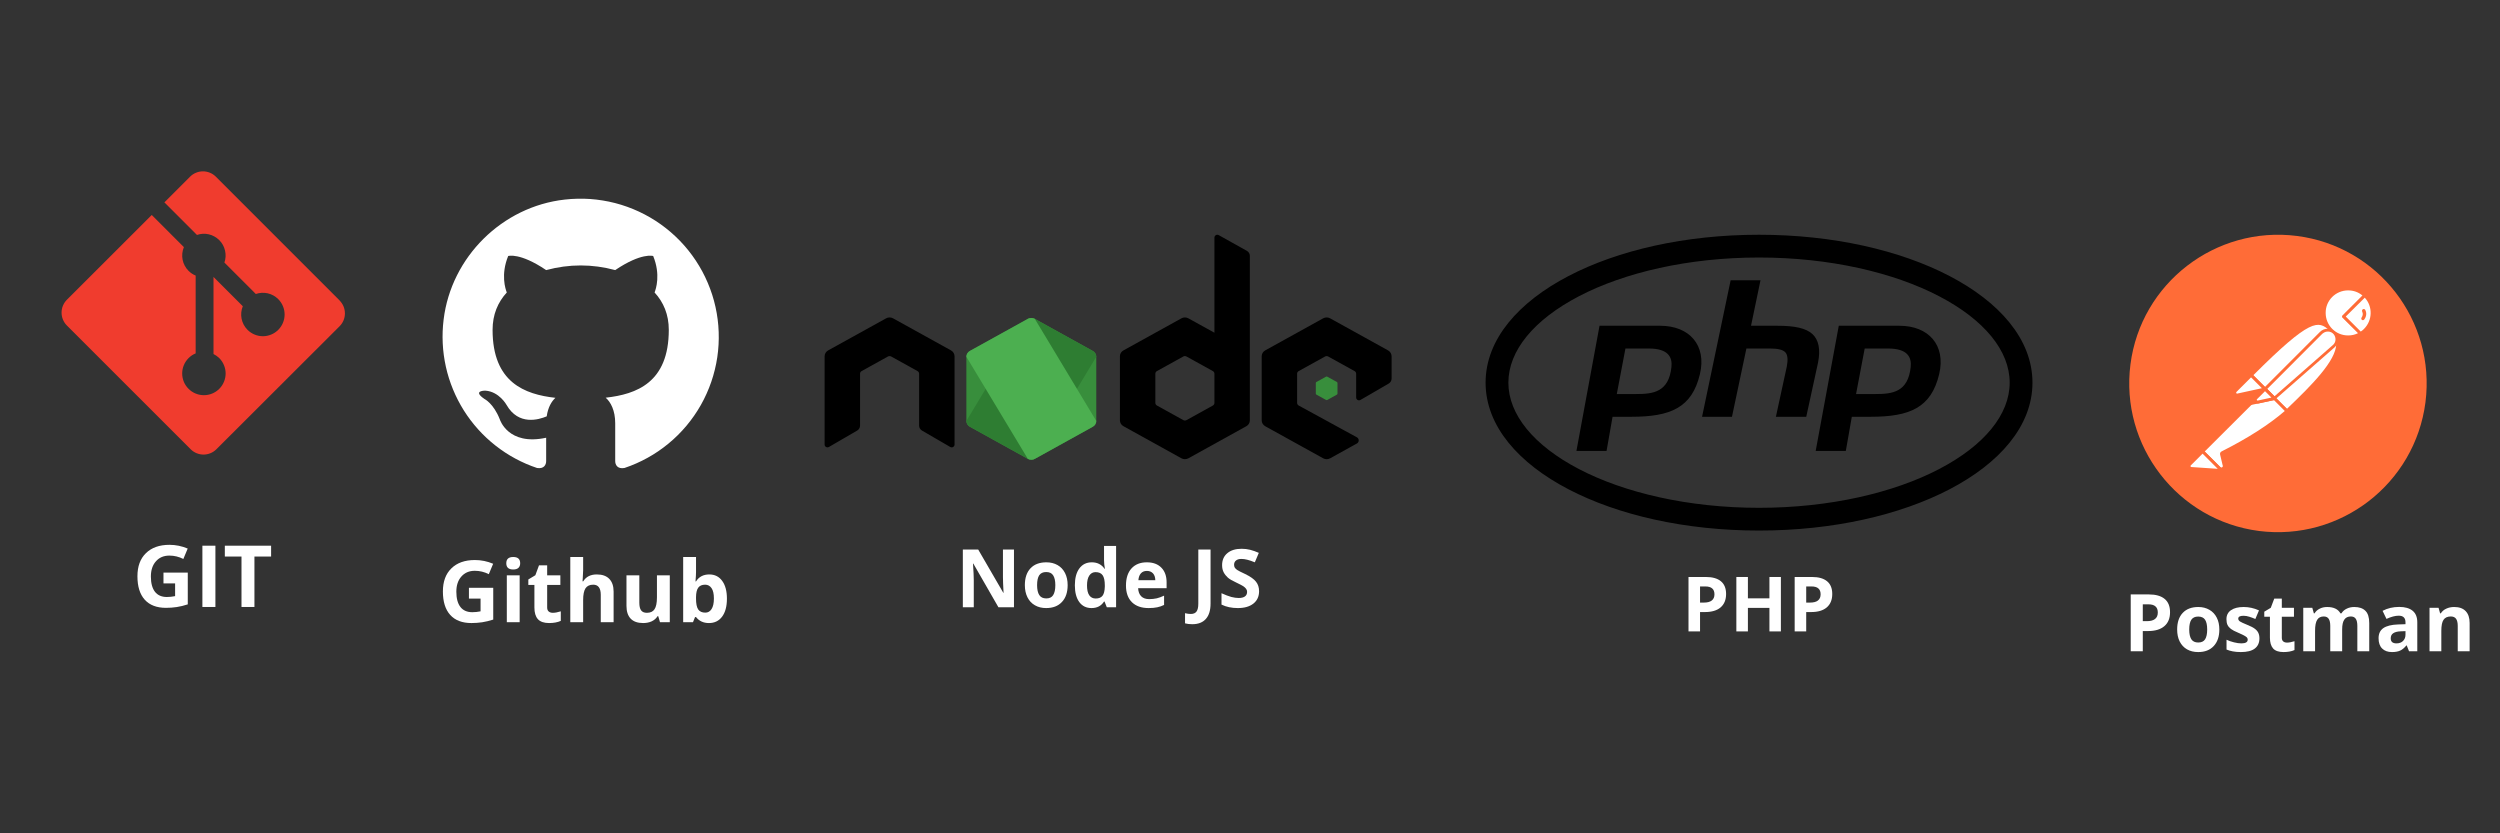 <svg xmlns="http://www.w3.org/2000/svg" xmlns:xlink="http://www.w3.org/1999/xlink" width="600" zoomAndPan="magnify" viewBox="0 0 450 150" height="200" preserveAspectRatio="xMidYMid meet" version="1.0"><rect x="0" y="0" width="450" height="150" fill="#333333" stroke="none"/><defs><g/><clipPath id="14e093f029"><path d="M 11.086 30.84 L 62.086 30.84 L 62.086 81.84 L 11.086 81.84 Z M 11.086 30.84 " clip-rule="nonzero"/></clipPath><clipPath id="18bc33f867"><path d="M 79 35 L 130 35 L 130 84.73 L 79 84.73 Z M 79 35 " clip-rule="nonzero"/></clipPath><clipPath id="4e1b9fd916"><path d="M 267.371 42.254 L 365.879 42.254 L 365.879 95.5 L 267.371 95.5 Z M 267.371 42.254 " clip-rule="nonzero"/></clipPath><clipPath id="dc210381af"><path d="M 383.262 42.254 L 436.801 42.254 L 436.801 95.793 L 383.262 95.793 Z M 383.262 42.254 " clip-rule="nonzero"/></clipPath><clipPath id="2e92b083bb"><path d="M 201 42.254 L 225 42.254 L 225 83 L 201 83 Z M 201 42.254 " clip-rule="nonzero"/></clipPath><clipPath id="d766ee00b7"><path d="M 148.055 57 L 250.809 57 L 250.809 83 L 148.055 83 Z M 148.055 57 " clip-rule="nonzero"/></clipPath></defs><g clip-path="url(#14e093f029)"><path fill="#f03c2e" d="M 61.121 54.07 L 38.855 31.805 C 38.547 31.496 38.191 31.258 37.789 31.094 C 37.387 30.926 36.969 30.844 36.531 30.844 C 36.098 30.844 35.68 30.926 35.277 31.094 C 34.875 31.258 34.52 31.496 34.211 31.805 L 29.59 36.426 L 35.453 42.289 C 36.82 41.812 38.379 42.141 39.469 43.227 C 39.996 43.754 40.344 44.383 40.508 45.113 C 40.676 45.84 40.637 46.559 40.395 47.262 L 46.047 52.918 C 47.414 52.445 48.992 52.75 50.082 53.844 C 50.449 54.211 50.734 54.633 50.93 55.113 C 51.129 55.59 51.23 56.09 51.23 56.609 C 51.23 57.129 51.129 57.625 50.93 58.105 C 50.734 58.582 50.449 59.008 50.082 59.375 C 49.719 59.738 49.293 60.023 48.816 60.219 C 48.336 60.418 47.836 60.52 47.32 60.52 C 46.801 60.52 46.301 60.418 45.824 60.219 C 45.344 60.02 44.922 59.738 44.555 59.371 C 43.406 58.223 43.125 56.535 43.703 55.121 L 38.43 49.848 L 38.43 63.723 C 38.816 63.914 39.16 64.16 39.469 64.461 C 39.832 64.828 40.117 65.25 40.312 65.73 C 40.512 66.207 40.613 66.707 40.613 67.227 C 40.613 67.742 40.512 68.242 40.312 68.723 C 40.117 69.199 39.832 69.621 39.469 69.988 C 39.102 70.355 38.68 70.637 38.199 70.836 C 37.719 71.035 37.223 71.133 36.703 71.133 C 36.184 71.133 35.688 71.035 35.207 70.836 C 34.73 70.637 34.305 70.355 33.941 69.988 C 33.574 69.621 33.289 69.199 33.09 68.723 C 32.895 68.242 32.793 67.742 32.793 67.227 C 32.793 66.707 32.895 66.207 33.09 65.73 C 33.289 65.25 33.574 64.828 33.941 64.461 C 34.316 64.086 34.738 63.801 35.219 63.609 L 35.219 49.605 C 34.754 49.414 34.316 49.133 33.941 48.754 C 33.664 48.48 33.438 48.172 33.254 47.828 C 33.07 47.488 32.941 47.125 32.867 46.746 C 32.793 46.363 32.777 45.98 32.816 45.598 C 32.855 45.211 32.949 44.84 33.098 44.48 L 27.312 38.699 L 12.047 53.949 C 11.738 54.258 11.5 54.613 11.332 55.016 C 11.164 55.418 11.082 55.84 11.082 56.273 C 11.082 56.711 11.164 57.129 11.332 57.531 C 11.5 57.934 11.738 58.289 12.047 58.598 L 34.312 80.859 C 34.621 81.168 34.977 81.406 35.379 81.574 C 35.781 81.738 36.199 81.824 36.637 81.824 C 37.07 81.824 37.488 81.738 37.891 81.574 C 38.293 81.406 38.648 81.168 38.957 80.859 L 61.121 58.73 C 61.43 58.426 61.668 58.07 61.836 57.668 C 62 57.266 62.086 56.844 62.086 56.41 C 62.086 55.973 62 55.555 61.836 55.152 C 61.668 54.75 61.43 54.395 61.121 54.086 " fill-opacity="1" fill-rule="nonzero"/></g><g fill="#ffffff" fill-opacity="1"><g transform="translate(23.847, 109.256)"><g><path d="M 5.578 -6.188 L 9.953 -6.188 L 9.953 -0.469 C 9.242 -0.238 8.578 -0.078 7.953 0.016 C 7.328 0.109 6.688 0.156 6.031 0.156 C 4.363 0.156 3.086 -0.332 2.203 -1.312 C 1.328 -2.289 0.891 -3.695 0.891 -5.531 C 0.891 -7.312 1.398 -8.695 2.422 -9.688 C 3.441 -10.688 4.852 -11.188 6.656 -11.188 C 7.789 -11.188 8.883 -10.961 9.938 -10.516 L 9.156 -8.641 C 8.352 -9.047 7.516 -9.25 6.641 -9.25 C 5.629 -9.25 4.82 -8.906 4.219 -8.219 C 3.613 -7.539 3.312 -6.629 3.312 -5.484 C 3.312 -4.285 3.555 -3.367 4.047 -2.734 C 4.535 -2.109 5.25 -1.797 6.188 -1.797 C 6.664 -1.797 7.16 -1.848 7.672 -1.953 L 7.672 -4.25 L 5.578 -4.25 Z M 5.578 -6.188 "/></g></g></g><g fill="#ffffff" fill-opacity="1"><g transform="translate(35.04, 109.256)"><g><path d="M 1.391 0 L 1.391 -11.031 L 3.734 -11.031 L 3.734 0 Z M 1.391 0 "/></g></g></g><g fill="#ffffff" fill-opacity="1"><g transform="translate(40.157, 109.256)"><g><path d="M 5.641 0 L 3.312 0 L 3.312 -9.078 L 0.312 -9.078 L 0.312 -11.031 L 8.641 -11.031 L 8.641 -9.078 L 5.641 -9.078 Z M 5.641 0 "/></g></g></g><g clip-path="url(#18bc33f867)"><path fill="#ffffff" d="M 101.672 35.922 C 90.398 37.172 81.215 46.27 79.852 57.523 C 79.676 58.941 79.621 60.363 79.691 61.789 C 79.758 63.215 79.949 64.625 80.258 66.02 C 80.566 67.41 80.996 68.77 81.539 70.09 C 82.082 71.41 82.734 72.672 83.492 73.883 C 84.254 75.09 85.113 76.227 86.066 77.285 C 87.023 78.348 88.062 79.316 89.184 80.199 C 90.305 81.082 91.496 81.863 92.75 82.539 C 94.008 83.219 95.312 83.785 96.668 84.238 C 97.91 84.438 98.309 83.668 98.309 82.996 L 98.309 78.793 C 91.422 80.289 89.957 75.465 89.957 75.465 C 88.816 72.578 87.195 71.809 87.195 71.809 C 84.934 70.266 87.371 70.316 87.371 70.316 C 89.859 70.492 91.176 72.879 91.176 72.879 C 93.34 76.656 96.992 75.539 98.41 74.941 C 98.633 73.324 99.289 72.23 99.977 71.609 C 94.449 70.988 88.664 68.852 88.664 59.379 C 88.664 56.621 89.609 54.41 91.223 52.645 C 90.977 52.023 90.105 49.438 91.473 46.082 C 91.473 46.082 93.562 45.41 98.309 48.617 C 102.453 47.5 106.594 47.5 110.738 48.617 C 115.488 45.41 117.574 46.082 117.574 46.082 C 118.941 49.438 118.07 52.023 117.824 52.645 C 119.438 54.402 120.383 56.621 120.383 59.379 C 120.383 68.875 114.566 70.965 109.023 71.586 C 109.918 72.355 110.738 73.871 110.738 76.184 L 110.738 82.996 C 110.738 83.668 111.137 84.461 112.402 84.238 C 113.125 83.996 113.832 83.723 114.531 83.414 C 115.227 83.109 115.906 82.77 116.57 82.402 C 117.234 82.035 117.883 81.637 118.512 81.207 C 119.141 80.777 119.746 80.32 120.332 79.84 C 120.922 79.355 121.484 78.844 122.023 78.309 C 122.562 77.773 123.078 77.215 123.566 76.633 C 124.055 76.047 124.516 75.445 124.949 74.82 C 125.383 74.195 125.785 73.551 126.16 72.891 C 126.535 72.227 126.879 71.551 127.188 70.855 C 127.5 70.16 127.781 69.457 128.027 68.738 C 128.277 68.016 128.488 67.289 128.668 66.551 C 128.852 65.812 128.996 65.066 129.109 64.312 C 129.223 63.562 129.297 62.805 129.34 62.047 C 129.383 61.285 129.391 60.527 129.363 59.766 C 129.34 59.008 129.277 58.25 129.18 57.496 C 129.086 56.742 128.953 55.992 128.789 55.25 C 128.625 54.508 128.426 53.773 128.195 53.051 C 127.961 52.324 127.695 51.613 127.398 50.914 C 127.102 50.215 126.773 49.527 126.414 48.859 C 126.051 48.191 125.664 47.539 125.242 46.902 C 124.824 46.27 124.375 45.656 123.898 45.062 C 123.422 44.469 122.918 43.898 122.391 43.352 C 121.863 42.805 121.309 42.285 120.734 41.789 C 120.156 41.293 119.559 40.824 118.941 40.383 C 118.32 39.941 117.684 39.527 117.027 39.145 C 116.367 38.762 115.695 38.41 115.008 38.09 C 114.316 37.77 113.613 37.48 112.898 37.223 C 112.184 36.965 111.457 36.742 110.719 36.551 C 109.984 36.363 109.242 36.207 108.488 36.086 C 107.738 35.961 106.984 35.875 106.227 35.82 C 105.469 35.77 104.707 35.75 103.949 35.77 C 103.188 35.785 102.43 35.836 101.672 35.922 Z M 101.672 35.922 " fill-opacity="1" fill-rule="nonzero"/></g><g fill="#ffffff" fill-opacity="1"><g transform="translate(78.83, 111.993)"><g><path d="M 5.578 -6.188 L 9.953 -6.188 L 9.953 -0.469 C 9.242 -0.238 8.578 -0.078 7.953 0.016 C 7.328 0.109 6.688 0.156 6.031 0.156 C 4.363 0.156 3.086 -0.332 2.203 -1.312 C 1.328 -2.289 0.891 -3.695 0.891 -5.531 C 0.891 -7.312 1.398 -8.695 2.422 -9.688 C 3.441 -10.688 4.852 -11.188 6.656 -11.188 C 7.789 -11.188 8.883 -10.961 9.938 -10.516 L 9.156 -8.641 C 8.352 -9.047 7.516 -9.25 6.641 -9.25 C 5.629 -9.25 4.82 -8.906 4.219 -8.219 C 3.613 -7.539 3.312 -6.629 3.312 -5.484 C 3.312 -4.285 3.555 -3.367 4.047 -2.734 C 4.535 -2.109 5.25 -1.797 6.188 -1.797 C 6.664 -1.797 7.16 -1.848 7.672 -1.953 L 7.672 -4.25 L 5.578 -4.25 Z M 5.578 -6.188 "/></g></g></g><g fill="#ffffff" fill-opacity="1"><g transform="translate(90.023, 111.993)"><g><path d="M 1.109 -10.609 C 1.109 -11.359 1.523 -11.734 2.359 -11.734 C 3.191 -11.734 3.609 -11.359 3.609 -10.609 C 3.609 -10.254 3.504 -9.977 3.297 -9.781 C 3.086 -9.582 2.773 -9.484 2.359 -9.484 C 1.523 -9.484 1.109 -9.859 1.109 -10.609 Z M 3.516 0 L 1.203 0 L 1.203 -8.438 L 3.516 -8.438 Z M 3.516 0 "/></g></g></g><g fill="#ffffff" fill-opacity="1"><g transform="translate(94.74, 111.993)"><g><path d="M 4.766 -1.688 C 5.16 -1.688 5.641 -1.773 6.203 -1.953 L 6.203 -0.234 C 5.629 0.023 4.926 0.156 4.094 0.156 C 3.176 0.156 2.504 -0.078 2.078 -0.547 C 1.66 -1.016 1.453 -1.711 1.453 -2.641 L 1.453 -6.703 L 0.359 -6.703 L 0.359 -7.688 L 1.625 -8.453 L 2.281 -10.234 L 3.75 -10.234 L 3.75 -8.438 L 6.125 -8.438 L 6.125 -6.703 L 3.75 -6.703 L 3.75 -2.641 C 3.75 -2.316 3.844 -2.078 4.031 -1.922 C 4.219 -1.766 4.461 -1.688 4.766 -1.688 Z M 4.766 -1.688 "/></g></g></g><g fill="#ffffff" fill-opacity="1"><g transform="translate(101.45, 111.993)"><g><path d="M 9 0 L 6.688 0 L 6.688 -4.922 C 6.688 -6.141 6.234 -6.75 5.328 -6.75 C 4.691 -6.75 4.227 -6.531 3.938 -6.094 C 3.656 -5.656 3.516 -4.945 3.516 -3.969 L 3.516 0 L 1.203 0 L 1.203 -11.734 L 3.516 -11.734 L 3.516 -9.344 C 3.516 -9.156 3.492 -8.719 3.453 -8.031 L 3.406 -7.359 L 3.531 -7.359 C 4.039 -8.18 4.852 -8.594 5.969 -8.594 C 6.957 -8.594 7.707 -8.328 8.219 -7.797 C 8.738 -7.266 9 -6.5 9 -5.5 Z M 9 0 "/></g></g></g><g fill="#ffffff" fill-opacity="1"><g transform="translate(111.609, 111.993)"><g><path d="M 7.188 0 L 6.875 -1.078 L 6.75 -1.078 C 6.508 -0.68 6.16 -0.375 5.703 -0.156 C 5.254 0.051 4.738 0.156 4.156 0.156 C 3.164 0.156 2.414 -0.109 1.906 -0.641 C 1.406 -1.172 1.156 -1.938 1.156 -2.938 L 1.156 -8.438 L 3.469 -8.438 L 3.469 -3.516 C 3.469 -2.898 3.57 -2.441 3.781 -2.141 C 4 -1.836 4.348 -1.688 4.828 -1.688 C 5.461 -1.688 5.922 -1.898 6.203 -2.328 C 6.492 -2.754 6.641 -3.469 6.641 -4.469 L 6.641 -8.438 L 8.953 -8.438 L 8.953 0 Z M 7.188 0 "/></g></g></g><g fill="#ffffff" fill-opacity="1"><g transform="translate(121.768, 111.993)"><g><path d="M 5.906 -8.594 C 6.895 -8.594 7.672 -8.203 8.234 -7.422 C 8.797 -6.648 9.078 -5.586 9.078 -4.234 C 9.078 -2.836 8.785 -1.754 8.203 -0.984 C 7.629 -0.223 6.844 0.156 5.844 0.156 C 4.852 0.156 4.078 -0.203 3.516 -0.922 L 3.344 -0.922 L 2.969 0 L 1.203 0 L 1.203 -11.734 L 3.516 -11.734 L 3.516 -9.016 C 3.516 -8.66 3.484 -8.102 3.422 -7.344 L 3.516 -7.344 C 4.047 -8.176 4.844 -8.594 5.906 -8.594 Z M 5.156 -6.75 C 4.594 -6.75 4.18 -6.57 3.922 -6.219 C 3.66 -5.875 3.523 -5.301 3.516 -4.5 L 3.516 -4.25 C 3.516 -3.344 3.645 -2.691 3.906 -2.297 C 4.176 -1.91 4.602 -1.719 5.188 -1.719 C 5.664 -1.719 6.039 -1.93 6.312 -2.359 C 6.594 -2.797 6.734 -3.43 6.734 -4.266 C 6.734 -5.098 6.594 -5.719 6.312 -6.125 C 6.031 -6.539 5.645 -6.75 5.156 -6.75 Z M 5.156 -6.75 "/></g></g></g><g clip-path="url(#4e1b9fd916)"><path fill="#000000" d="M 316.625 42.254 C 303.312 42.254 291.238 45.039 282.324 49.688 C 273.406 54.336 267.406 61.031 267.406 68.879 C 267.406 76.727 273.406 83.422 282.324 88.07 C 291.238 92.719 303.312 95.5 316.625 95.5 C 329.938 95.5 342.012 92.719 350.926 88.07 C 359.844 83.422 365.844 76.727 365.844 68.879 C 365.844 61.031 359.844 54.336 350.926 49.688 C 342.012 45.039 329.938 42.254 316.625 42.254 Z M 316.625 46.352 C 329.363 46.352 340.875 49.062 349.027 53.316 C 357.184 57.566 361.742 63.148 361.742 68.879 C 361.742 74.605 357.184 80.188 349.027 84.438 C 340.875 88.691 329.363 91.406 316.625 91.406 C 303.887 91.406 292.375 88.691 284.223 84.438 C 276.066 80.188 271.508 74.605 271.508 68.879 C 271.508 63.148 276.066 57.566 284.223 53.316 C 292.375 49.062 303.887 46.352 316.625 46.352 Z M 311.516 50.445 L 306.371 75.02 L 311.754 75.02 L 314.352 62.734 L 318.652 62.734 C 320.023 62.734 320.934 62.957 321.359 63.414 C 321.777 63.871 321.863 64.734 321.625 65.973 L 319.66 75.02 L 325.125 75.02 L 327.254 65.238 C 327.711 62.895 327.367 61.176 326.23 60.125 C 325.07 59.062 323.027 58.637 319.98 58.637 L 315.184 58.637 L 316.891 50.445 Z M 287.914 58.637 L 283.758 81.164 L 289.18 81.164 L 290.262 75.02 L 293.641 75.02 C 300.707 75.02 304.555 73.391 305.988 67.332 C 307.223 62.125 304.066 58.637 298.848 58.637 Z M 330.98 58.637 L 326.824 81.164 L 332.246 81.164 L 333.328 75.02 L 336.707 75.02 C 343.773 75.02 347.617 73.391 349.055 67.332 C 350.285 62.125 347.129 58.637 341.914 58.637 Z M 292.578 62.734 L 296.797 62.734 C 300.309 62.734 301.043 64.309 300.859 66.062 C 300.387 70.582 297.566 70.926 294.539 70.926 L 291.023 70.926 Z M 335.645 62.734 L 339.863 62.734 C 343.375 62.734 344.109 64.309 343.926 66.062 C 343.453 70.582 340.633 70.926 337.605 70.926 L 334.09 70.926 Z M 335.645 62.734 " fill-opacity="1" fill-rule="nonzero"/></g><g fill="#ffffff" fill-opacity="1"><g transform="translate(302.696, 113.654)"><g><path d="M 3.312 -5.188 L 4 -5.188 C 4.633 -5.188 5.109 -5.312 5.422 -5.562 C 5.742 -5.812 5.906 -6.18 5.906 -6.672 C 5.906 -7.148 5.77 -7.504 5.5 -7.734 C 5.238 -7.973 4.82 -8.094 4.25 -8.094 L 3.312 -8.094 Z M 8 -6.734 C 8 -5.68 7.664 -4.875 7 -4.312 C 6.344 -3.758 5.41 -3.484 4.203 -3.484 L 3.312 -3.484 L 3.312 0 L 1.234 0 L 1.234 -9.797 L 4.359 -9.797 C 5.547 -9.797 6.445 -9.539 7.062 -9.031 C 7.688 -8.52 8 -7.754 8 -6.734 Z M 8 -6.734 "/></g></g></g><g fill="#ffffff" fill-opacity="1"><g transform="translate(311.31, 113.654)"><g><path d="M 9.25 0 L 7.188 0 L 7.188 -4.234 L 3.312 -4.234 L 3.312 0 L 1.234 0 L 1.234 -9.797 L 3.312 -9.797 L 3.312 -5.953 L 7.188 -5.953 L 7.188 -9.797 L 9.25 -9.797 Z M 9.25 0 "/></g></g></g><g fill="#ffffff" fill-opacity="1"><g transform="translate(321.806, 113.654)"><g><path d="M 3.312 -5.188 L 4 -5.188 C 4.633 -5.188 5.109 -5.312 5.422 -5.562 C 5.742 -5.812 5.906 -6.18 5.906 -6.672 C 5.906 -7.148 5.77 -7.504 5.5 -7.734 C 5.238 -7.973 4.82 -8.094 4.25 -8.094 L 3.312 -8.094 Z M 8 -6.734 C 8 -5.68 7.664 -4.875 7 -4.312 C 6.344 -3.758 5.41 -3.484 4.203 -3.484 L 3.312 -3.484 L 3.312 0 L 1.234 0 L 1.234 -9.797 L 4.359 -9.797 C 5.547 -9.797 6.445 -9.539 7.062 -9.031 C 7.688 -8.52 8 -7.754 8 -6.734 Z M 8 -6.734 "/></g></g></g><g clip-path="url(#dc210381af)"><path fill="#ff6c37" d="M 436.582 72.422 C 438.453 57.754 428.098 44.348 413.457 42.473 C 398.816 40.602 385.355 50.957 383.48 65.598 C 381.605 80.238 391.965 93.672 406.605 95.574 C 421.27 97.445 434.68 87.09 436.582 72.422 Z M 436.582 72.422 " fill-opacity="1" fill-rule="nonzero"/></g><path fill="#ffffff" d="M 419.691 59.441 L 408.398 70.734 L 405.211 67.551 C 416.32 56.445 417.418 57.406 419.691 59.441 Z M 419.691 59.441 " fill-opacity="1" fill-rule="nonzero"/><path fill="#ff6c37" d="M 408.398 71.004 C 408.316 71.004 408.266 70.977 408.211 70.922 L 405 67.738 C 404.891 67.633 404.891 67.473 405 67.363 C 416.293 56.07 417.469 57.141 419.852 59.281 C 419.906 59.336 419.934 59.387 419.934 59.469 C 419.934 59.551 419.906 59.602 419.852 59.656 L 408.559 70.922 C 408.531 70.977 408.449 71.004 408.398 71.004 Z M 405.586 67.551 L 408.398 70.363 L 419.289 59.469 C 417.309 57.703 415.973 57.168 405.586 67.551 Z M 405.586 67.551 " fill-opacity="1" fill-rule="nonzero"/><path fill="#ffffff" d="M 411.637 73.977 L 408.559 70.898 L 419.852 59.602 C 422.875 62.652 418.355 67.605 411.637 73.977 Z M 411.637 73.977 " fill-opacity="1" fill-rule="nonzero"/><path fill="#ff6c37" d="M 411.637 74.242 C 411.555 74.242 411.504 74.215 411.449 74.16 L 408.371 71.086 C 408.316 71.031 408.316 70.977 408.316 70.898 C 408.316 70.816 408.344 70.762 408.398 70.711 L 419.691 59.414 C 419.801 59.309 419.961 59.309 420.066 59.414 C 420.762 60.059 421.137 60.969 421.109 61.902 C 421.059 64.875 417.684 68.648 411.852 74.16 C 411.77 74.215 411.691 74.242 411.637 74.242 Z M 408.934 70.898 C 410.645 72.637 411.367 73.332 411.637 73.602 C 416.133 69.316 420.496 64.93 420.523 61.902 C 420.547 61.207 420.281 60.512 419.824 59.977 Z M 408.934 70.898 " fill-opacity="1" fill-rule="nonzero"/><path fill="#ffffff" d="M 405.266 67.633 L 407.543 69.906 C 407.594 69.961 407.594 70.012 407.543 70.066 C 407.516 70.094 407.516 70.094 407.488 70.094 L 402.777 71.109 C 402.535 71.137 402.32 70.977 402.27 70.734 C 402.242 70.602 402.297 70.469 402.375 70.387 L 405.105 67.66 C 405.16 67.605 405.238 67.578 405.266 67.633 Z M 405.266 67.633 " fill-opacity="1" fill-rule="nonzero"/><path fill="#ff6c37" d="M 402.695 71.379 C 402.297 71.379 402 71.059 402 70.656 C 402 70.469 402.082 70.281 402.215 70.148 L 404.945 67.418 C 405.105 67.285 405.32 67.285 405.48 67.418 L 407.754 69.691 C 407.914 69.828 407.914 70.066 407.754 70.227 C 407.703 70.281 407.648 70.309 407.566 70.336 L 402.859 71.352 C 402.805 71.352 402.75 71.379 402.695 71.379 Z M 405.188 67.926 L 402.562 70.551 C 402.508 70.602 402.484 70.684 402.535 70.762 C 402.562 70.844 402.645 70.871 402.723 70.844 L 407.141 69.879 Z M 405.188 67.926 " fill-opacity="1" fill-rule="nonzero"/><path fill="#ffffff" d="M 425.66 53.18 C 423.949 51.52 421.191 51.574 419.531 53.312 C 417.871 55.051 417.926 57.781 419.664 59.441 C 421.082 60.809 423.227 61.047 424.91 60.031 L 421.859 56.98 Z M 425.66 53.18 " fill-opacity="1" fill-rule="nonzero"/><path fill="#ff6c37" d="M 422.664 60.914 C 420.121 60.914 418.059 58.852 418.059 56.309 C 418.059 53.77 420.121 51.707 422.664 51.707 C 423.84 51.707 424.992 52.16 425.848 52.992 C 425.902 53.047 425.93 53.098 425.93 53.18 C 425.93 53.258 425.902 53.312 425.848 53.367 L 422.234 56.98 L 425.07 59.816 C 425.18 59.922 425.18 60.086 425.07 60.191 C 425.043 60.219 425.043 60.219 425.02 60.246 C 424.32 60.672 423.492 60.914 422.664 60.914 Z M 422.664 52.27 C 420.414 52.27 418.594 54.09 418.621 56.336 C 418.621 58.586 420.441 60.406 422.691 60.379 C 423.305 60.379 423.922 60.246 424.484 59.949 L 421.672 57.168 C 421.617 57.113 421.594 57.059 421.594 56.98 C 421.594 56.898 421.617 56.848 421.672 56.793 L 425.258 53.207 C 424.535 52.59 423.625 52.27 422.664 52.27 Z M 422.664 52.27 " fill-opacity="1" fill-rule="nonzero"/><path fill="#ffffff" d="M 425.742 53.258 L 425.688 53.207 L 421.859 56.98 L 424.883 60.004 C 425.18 59.816 425.473 59.602 425.715 59.363 C 427.426 57.676 427.426 54.945 425.742 53.258 Z M 425.742 53.258 " fill-opacity="1" fill-rule="nonzero"/><path fill="#ff6c37" d="M 424.91 60.297 C 424.832 60.297 424.777 60.273 424.723 60.219 L 421.672 57.168 C 421.617 57.113 421.594 57.059 421.594 56.98 C 421.594 56.898 421.617 56.848 421.672 56.793 L 425.473 52.992 C 425.582 52.883 425.742 52.883 425.848 52.992 L 425.93 53.047 C 427.723 54.84 427.723 57.73 425.953 59.551 C 425.688 59.816 425.395 60.059 425.07 60.246 C 424.992 60.273 424.938 60.297 424.91 60.297 Z M 422.234 56.98 L 424.938 59.684 C 425.152 59.551 425.367 59.363 425.527 59.199 C 427.051 57.676 427.133 55.188 425.66 53.582 Z M 422.234 56.98 " fill-opacity="1" fill-rule="nonzero"/><path fill="#ffffff" d="M 420.148 59.922 C 419.504 59.281 418.461 59.281 417.82 59.922 L 407.73 70.012 L 409.414 71.699 L 420.094 62.332 C 420.789 61.742 420.844 60.699 420.254 60.004 C 420.199 59.977 420.172 59.949 420.148 59.922 Z M 420.148 59.922 " fill-opacity="1" fill-rule="nonzero"/><path fill="#ff6c37" d="M 409.387 71.969 C 409.309 71.969 409.254 71.941 409.199 71.887 L 407.516 70.199 C 407.406 70.094 407.406 69.934 407.516 69.828 L 417.605 59.734 C 418.355 58.988 419.559 58.988 420.309 59.734 C 421.059 60.484 421.059 61.691 420.309 62.438 C 420.281 62.465 420.254 62.492 420.227 62.52 L 409.547 71.887 C 409.523 71.941 409.469 71.969 409.387 71.969 Z M 408.102 70.012 L 409.414 71.324 L 419.906 62.117 C 420.496 61.637 420.547 60.754 420.066 60.164 C 419.586 59.574 418.703 59.523 418.113 60.004 C 418.086 60.031 418.059 60.059 418.008 60.086 Z M 408.102 70.012 " fill-opacity="1" fill-rule="nonzero"/><path fill="#ffffff" d="M 399.992 81.496 C 399.887 81.551 399.832 81.656 399.859 81.762 L 400.316 83.691 C 400.422 83.957 400.262 84.277 399.969 84.359 C 399.754 84.438 399.512 84.359 399.379 84.199 L 396.434 81.281 L 406.043 71.672 L 409.359 71.727 L 411.609 73.977 C 411.074 74.43 407.836 77.562 399.992 81.496 Z M 399.992 81.496 " fill-opacity="1" fill-rule="nonzero"/><path fill="#ff6c37" d="M 399.781 84.625 C 399.566 84.625 399.352 84.547 399.219 84.387 L 396.301 81.469 C 396.246 81.414 396.219 81.363 396.219 81.281 C 396.219 81.199 396.246 81.148 396.301 81.094 L 405.91 71.484 C 405.961 71.434 406.043 71.406 406.098 71.406 L 409.414 71.457 C 409.496 71.457 409.547 71.484 409.602 71.539 L 411.852 73.789 C 411.902 73.84 411.93 73.922 411.93 74 C 411.93 74.082 411.902 74.137 411.824 74.188 L 411.637 74.348 C 408.801 76.84 404.945 79.328 400.156 81.711 L 400.609 83.609 C 400.691 83.957 400.527 84.332 400.207 84.52 C 400.047 84.602 399.914 84.625 399.781 84.625 Z M 396.836 81.281 L 399.594 84.012 C 399.672 84.145 399.832 84.199 399.969 84.117 C 400.102 84.039 400.156 83.879 400.074 83.742 L 399.617 81.816 C 399.566 81.574 399.672 81.363 399.887 81.254 C 404.625 78.871 408.449 76.41 411.262 73.977 L 409.281 71.992 L 406.203 71.941 Z M 396.836 81.281 " fill-opacity="1" fill-rule="nonzero"/><path fill="#ffffff" d="M 394.16 83.582 L 396.461 81.281 L 399.887 84.707 L 394.426 84.332 C 394.188 84.305 394.023 84.09 394.051 83.852 C 394.051 83.742 394.078 83.637 394.16 83.582 Z M 394.16 83.582 " fill-opacity="1" fill-rule="nonzero"/><path fill="#ff6c37" d="M 399.887 84.949 L 394.398 84.574 C 394 84.547 393.73 84.199 393.758 83.797 C 393.785 83.637 393.84 83.477 393.973 83.367 L 396.273 81.066 C 396.379 80.961 396.543 80.961 396.648 81.066 L 400.074 84.492 C 400.156 84.574 400.18 84.68 400.129 84.789 C 400.074 84.895 399.992 84.949 399.887 84.949 Z M 396.461 81.656 L 394.348 83.77 C 394.266 83.824 394.266 83.957 394.348 84.012 C 394.375 84.039 394.398 84.066 394.453 84.066 L 399.191 84.387 Z M 396.461 81.656 " fill-opacity="1" fill-rule="nonzero"/><path fill="#ff6c37" d="M 405.105 72.902 C 404.945 72.902 404.84 72.77 404.84 72.637 C 404.84 72.555 404.863 72.504 404.918 72.449 L 407.516 69.852 C 407.621 69.746 407.781 69.746 407.891 69.852 L 409.574 71.539 C 409.656 71.621 409.684 71.699 409.656 71.809 C 409.629 71.887 409.547 71.969 409.441 71.992 L 405.16 72.902 C 405.133 72.902 405.105 72.902 405.105 72.902 Z M 407.703 70.414 L 405.934 72.18 L 408.824 71.566 Z M 407.703 70.414 " fill-opacity="1" fill-rule="nonzero"/><path fill="#ffffff" d="M 409.359 71.727 L 406.418 72.367 C 406.203 72.422 405.988 72.289 405.934 72.074 C 405.91 71.941 405.934 71.809 406.043 71.699 L 407.676 70.066 Z M 409.359 71.727 " fill-opacity="1" fill-rule="nonzero"/><path fill="#ff6c37" d="M 406.363 72.637 C 405.988 72.637 405.695 72.344 405.695 71.969 C 405.695 71.781 405.773 71.621 405.883 71.484 L 407.516 69.852 C 407.621 69.746 407.781 69.746 407.891 69.852 L 409.574 71.539 C 409.656 71.621 409.684 71.699 409.656 71.809 C 409.629 71.887 409.547 71.969 409.441 71.992 L 406.496 72.637 C 406.445 72.637 406.391 72.637 406.363 72.637 Z M 407.703 70.414 L 406.258 71.859 C 406.203 71.914 406.203 71.969 406.23 72.02 C 406.258 72.074 406.309 72.102 406.391 72.102 L 408.852 71.566 Z M 407.703 70.414 " fill-opacity="1" fill-rule="nonzero"/><path fill="#ff6c37" d="M 425.766 55.828 C 425.715 55.668 425.527 55.586 425.367 55.641 C 425.207 55.695 425.125 55.883 425.18 56.043 C 425.18 56.07 425.207 56.098 425.207 56.125 C 425.367 56.445 425.312 56.848 425.098 57.141 C 424.992 57.273 425.02 57.461 425.125 57.566 C 425.258 57.676 425.445 57.648 425.555 57.516 C 425.953 57.008 426.035 56.363 425.766 55.828 Z M 425.766 55.828 " fill-opacity="1" fill-rule="nonzero"/><g fill="#ffffff" fill-opacity="1"><g transform="translate(382.249, 117.23)"><g><path d="M 3.453 -5.422 L 4.172 -5.422 C 4.836 -5.422 5.332 -5.551 5.656 -5.812 C 5.988 -6.07 6.156 -6.457 6.156 -6.969 C 6.156 -7.469 6.016 -7.836 5.734 -8.078 C 5.461 -8.328 5.031 -8.453 4.438 -8.453 L 3.453 -8.453 Z M 8.359 -7.031 C 8.359 -5.938 8.016 -5.098 7.328 -4.516 C 6.641 -3.93 5.66 -3.641 4.391 -3.641 L 3.453 -3.641 L 3.453 0 L 1.281 0 L 1.281 -10.234 L 4.547 -10.234 C 5.797 -10.234 6.742 -9.961 7.391 -9.422 C 8.035 -8.891 8.359 -8.094 8.359 -7.031 Z M 8.359 -7.031 "/></g></g></g><g fill="#ffffff" fill-opacity="1"><g transform="translate(391.247, 117.23)"><g><path d="M 2.812 -3.922 C 2.812 -3.148 2.938 -2.566 3.188 -2.172 C 3.445 -1.773 3.863 -1.578 4.438 -1.578 C 5.008 -1.578 5.422 -1.77 5.672 -2.156 C 5.922 -2.551 6.047 -3.141 6.047 -3.922 C 6.047 -4.703 5.922 -5.285 5.672 -5.672 C 5.422 -6.055 5.004 -6.25 4.422 -6.25 C 3.859 -6.25 3.445 -6.055 3.188 -5.672 C 2.938 -5.285 2.812 -4.703 2.812 -3.922 Z M 8.234 -3.922 C 8.234 -2.648 7.895 -1.656 7.219 -0.938 C 6.551 -0.219 5.617 0.141 4.422 0.141 C 3.66 0.141 2.992 -0.02 2.422 -0.344 C 1.848 -0.676 1.406 -1.148 1.094 -1.766 C 0.789 -2.379 0.641 -3.098 0.641 -3.922 C 0.641 -5.203 0.973 -6.195 1.641 -6.906 C 2.305 -7.613 3.242 -7.969 4.453 -7.969 C 5.203 -7.969 5.863 -7.801 6.438 -7.469 C 7.008 -7.145 7.453 -6.676 7.766 -6.062 C 8.078 -5.457 8.234 -4.742 8.234 -3.922 Z M 8.234 -3.922 "/></g></g></g><g fill="#ffffff" fill-opacity="1"><g transform="translate(400.119, 117.23)"><g><path d="M 6.578 -2.328 C 6.578 -1.523 6.297 -0.91 5.734 -0.484 C 5.18 -0.066 4.348 0.141 3.234 0.141 C 2.672 0.141 2.188 0.098 1.781 0.016 C 1.383 -0.055 1.008 -0.164 0.656 -0.312 L 0.656 -2.078 C 1.051 -1.891 1.5 -1.734 2 -1.609 C 2.5 -1.484 2.938 -1.422 3.312 -1.422 C 4.082 -1.422 4.469 -1.645 4.469 -2.094 C 4.469 -2.258 4.414 -2.395 4.312 -2.5 C 4.207 -2.602 4.031 -2.723 3.781 -2.859 C 3.531 -2.992 3.195 -3.148 2.781 -3.328 C 2.176 -3.578 1.734 -3.805 1.453 -4.016 C 1.172 -4.234 0.961 -4.477 0.828 -4.75 C 0.703 -5.031 0.641 -5.375 0.641 -5.781 C 0.641 -6.477 0.91 -7.016 1.453 -7.391 C 1.992 -7.773 2.758 -7.969 3.75 -7.969 C 4.688 -7.969 5.602 -7.766 6.5 -7.359 L 5.844 -5.812 C 5.457 -5.977 5.094 -6.113 4.75 -6.219 C 4.406 -6.332 4.055 -6.391 3.703 -6.391 C 3.078 -6.391 2.766 -6.219 2.766 -5.875 C 2.766 -5.688 2.863 -5.52 3.062 -5.375 C 3.27 -5.238 3.719 -5.031 4.406 -4.75 C 5.008 -4.508 5.453 -4.281 5.734 -4.062 C 6.023 -3.852 6.238 -3.609 6.375 -3.328 C 6.508 -3.047 6.578 -2.711 6.578 -2.328 Z M 6.578 -2.328 "/></g></g></g><g fill="#ffffff" fill-opacity="1"><g transform="translate(407.242, 117.23)"><g><path d="M 4.422 -1.562 C 4.785 -1.562 5.234 -1.645 5.766 -1.812 L 5.766 -0.219 C 5.223 0.02 4.566 0.141 3.797 0.141 C 2.941 0.141 2.316 -0.07 1.922 -0.5 C 1.535 -0.938 1.344 -1.586 1.344 -2.453 L 1.344 -6.219 L 0.328 -6.219 L 0.328 -7.125 L 1.5 -7.828 L 2.125 -9.484 L 3.484 -9.484 L 3.484 -7.828 L 5.672 -7.828 L 5.672 -6.219 L 3.484 -6.219 L 3.484 -2.453 C 3.484 -2.148 3.566 -1.926 3.734 -1.781 C 3.91 -1.633 4.141 -1.562 4.422 -1.562 Z M 4.422 -1.562 "/></g></g></g><g fill="#ffffff" fill-opacity="1"><g transform="translate(413.463, 117.23)"><g><path d="M 8.125 0 L 5.984 0 L 5.984 -4.562 C 5.984 -5.133 5.891 -5.562 5.703 -5.844 C 5.516 -6.125 5.219 -6.266 4.812 -6.266 C 4.27 -6.266 3.875 -6.062 3.625 -5.656 C 3.375 -5.258 3.25 -4.602 3.25 -3.688 L 3.25 0 L 1.125 0 L 1.125 -7.828 L 2.75 -7.828 L 3.031 -6.828 L 3.156 -6.828 C 3.363 -7.18 3.664 -7.457 4.062 -7.656 C 4.457 -7.863 4.91 -7.969 5.422 -7.969 C 6.598 -7.969 7.395 -7.586 7.812 -6.828 L 8 -6.828 C 8.207 -7.18 8.516 -7.457 8.922 -7.656 C 9.328 -7.863 9.789 -7.969 10.312 -7.969 C 11.195 -7.969 11.863 -7.738 12.312 -7.281 C 12.77 -6.832 13 -6.102 13 -5.094 L 13 0 L 10.859 0 L 10.859 -4.562 C 10.859 -5.133 10.766 -5.562 10.578 -5.844 C 10.391 -6.125 10.094 -6.266 9.688 -6.266 C 9.164 -6.266 8.773 -6.078 8.516 -5.703 C 8.254 -5.328 8.125 -4.734 8.125 -3.922 Z M 8.125 0 "/></g></g></g><g fill="#ffffff" fill-opacity="1"><g transform="translate(427.534, 117.23)"><g><path d="M 6.094 0 L 5.672 -1.062 L 5.625 -1.062 C 5.258 -0.613 4.883 -0.301 4.5 -0.125 C 4.125 0.051 3.629 0.141 3.016 0.141 C 2.266 0.141 1.676 -0.07 1.25 -0.5 C 0.82 -0.926 0.609 -1.539 0.609 -2.344 C 0.609 -3.164 0.895 -3.773 1.469 -4.172 C 2.051 -4.566 2.926 -4.785 4.094 -4.828 L 5.453 -4.875 L 5.453 -5.219 C 5.453 -6.008 5.047 -6.406 4.234 -6.406 C 3.609 -6.406 2.875 -6.211 2.031 -5.828 L 1.328 -7.281 C 2.223 -7.75 3.223 -7.984 4.328 -7.984 C 5.367 -7.984 6.172 -7.754 6.734 -7.297 C 7.297 -6.836 7.578 -6.145 7.578 -5.219 L 7.578 0 Z M 5.453 -3.625 L 4.625 -3.594 C 4.008 -3.57 3.551 -3.457 3.25 -3.25 C 2.945 -3.051 2.797 -2.742 2.797 -2.328 C 2.797 -1.723 3.141 -1.422 3.828 -1.422 C 4.316 -1.422 4.707 -1.562 5 -1.844 C 5.301 -2.133 5.453 -2.516 5.453 -2.984 Z M 5.453 -3.625 "/></g></g></g><g fill="#ffffff" fill-opacity="1"><g transform="translate(436.189, 117.23)"><g><path d="M 8.344 0 L 6.203 0 L 6.203 -4.562 C 6.203 -5.133 6.102 -5.562 5.906 -5.844 C 5.707 -6.125 5.391 -6.266 4.953 -6.266 C 4.348 -6.266 3.91 -6.062 3.641 -5.656 C 3.379 -5.258 3.25 -4.602 3.25 -3.688 L 3.25 0 L 1.125 0 L 1.125 -7.828 L 2.75 -7.828 L 3.031 -6.828 L 3.156 -6.828 C 3.395 -7.203 3.723 -7.484 4.141 -7.672 C 4.555 -7.867 5.031 -7.969 5.562 -7.969 C 6.469 -7.969 7.156 -7.723 7.625 -7.234 C 8.102 -6.742 8.344 -6.031 8.344 -5.094 Z M 8.344 0 "/></g></g></g><path fill="#388e3c" d="M 185.008 57.398 L 174.574 63.172 C 174.184 63.387 173.945 63.785 173.945 64.215 L 173.945 75.77 C 173.945 76.199 174.184 76.598 174.574 76.812 L 185.012 82.59 C 185.402 82.805 185.883 82.805 186.273 82.59 L 196.707 76.812 C 197.094 76.598 197.332 76.199 197.332 75.77 L 197.332 64.215 C 197.332 63.785 197.094 63.387 196.703 63.172 L 186.27 57.398 C 186.074 57.289 185.855 57.234 185.641 57.234 C 185.422 57.234 185.203 57.289 185.008 57.398 M 238.691 67.797 L 236.953 68.758 C 236.887 68.793 236.848 68.859 236.848 68.934 L 236.848 70.859 C 236.848 70.93 236.887 70.996 236.953 71.031 L 238.691 71.996 C 238.758 72.031 238.836 72.031 238.902 71.996 L 240.641 71.031 C 240.703 70.996 240.746 70.93 240.746 70.859 L 240.746 68.934 C 240.746 68.859 240.703 68.793 240.637 68.758 L 238.898 67.797 C 238.867 67.777 238.832 67.77 238.797 67.77 C 238.758 67.77 238.723 67.777 238.691 67.797 " fill-opacity="1" fill-rule="nonzero"/><g clip-path="url(#2e92b083bb)"><path fill="#000000" d="M 224.445 45.156 L 219.367 42.32 C 219.207 42.23 219.012 42.234 218.852 42.328 C 218.695 42.422 218.598 42.59 218.598 42.77 L 218.598 59.891 L 213.91 57.301 C 213.715 57.191 213.496 57.137 213.281 57.137 C 213.062 57.137 212.844 57.191 212.648 57.301 L 212.652 57.301 L 202.219 63.074 C 201.824 63.289 201.586 63.688 201.586 64.117 L 201.586 75.668 C 201.586 76.102 201.824 76.496 202.219 76.715 L 212.652 82.492 C 213.043 82.707 213.523 82.707 213.914 82.492 L 224.348 76.715 C 224.734 76.5 224.973 76.102 224.973 75.668 L 224.973 46.055 C 224.973 45.684 224.77 45.336 224.445 45.156 Z M 218.312 72.996 L 213.57 75.621 C 213.395 75.719 213.172 75.719 212.996 75.621 L 208.254 72.996 C 208.074 72.898 207.965 72.715 207.965 72.52 L 207.965 67.27 C 207.965 67.07 208.074 66.891 208.25 66.793 L 212.996 64.168 L 212.992 64.168 C 213.082 64.117 213.18 64.094 213.281 64.094 C 213.379 64.094 213.477 64.121 213.566 64.168 L 218.309 66.793 C 218.488 66.891 218.598 67.074 218.598 67.27 L 218.598 72.523 C 218.598 72.715 218.488 72.898 218.312 72.996 Z M 218.312 72.996 " fill-opacity="1" fill-rule="nonzero"/></g><path fill="#2e7d32" d="M 185.008 57.398 L 173.945 75.77 C 173.945 76.199 174.184 76.598 174.574 76.812 L 185.012 82.59 C 185.402 82.805 185.883 82.805 186.273 82.59 L 197.332 64.215 C 197.332 63.785 197.094 63.387 196.703 63.172 L 186.27 57.398 C 186.074 57.289 185.855 57.234 185.641 57.234 C 185.422 57.234 185.203 57.289 185.008 57.398 " fill-opacity="1" fill-rule="nonzero"/><path fill="#4caf50" d="M 185.008 57.398 L 174.574 63.172 C 174.184 63.387 173.945 63.785 173.945 64.215 L 185.008 82.59 C 185.398 82.805 185.883 82.805 186.27 82.59 L 196.703 76.812 C 197.094 76.598 197.332 76.199 197.332 75.77 L 186.27 57.398 C 186.074 57.289 185.855 57.234 185.641 57.234 C 185.422 57.234 185.203 57.289 185.008 57.398 " fill-opacity="1" fill-rule="nonzero"/><g clip-path="url(#d766ee00b7)"><path fill="#000000" d="M 249.859 63.074 L 239.426 57.301 C 239.23 57.191 239.012 57.137 238.797 57.137 C 238.578 57.137 238.359 57.191 238.164 57.301 L 227.73 63.074 C 227.344 63.289 227.102 63.695 227.102 64.141 L 227.102 75.648 C 227.102 76.09 227.344 76.5 227.73 76.715 L 238.168 82.492 C 238.559 82.711 239.039 82.711 239.43 82.492 L 244.242 79.828 C 244.68 79.586 244.68 78.953 244.234 78.711 L 233.766 72.996 C 233.59 72.898 233.48 72.715 233.48 72.512 L 233.48 67.27 C 233.48 67.074 233.586 66.895 233.754 66.801 L 238.508 64.172 L 238.504 64.172 C 238.594 64.121 238.691 64.098 238.793 64.098 C 238.895 64.098 238.992 64.125 239.078 64.172 L 243.832 66.801 C 244.004 66.895 244.109 67.078 244.109 67.273 L 244.109 71.551 C 244.109 71.734 244.207 71.902 244.367 71.996 C 244.523 72.082 244.723 72.082 244.879 71.992 L 249.98 69.031 C 250.293 68.848 250.488 68.508 250.488 68.145 L 250.488 64.145 C 250.488 63.699 250.246 63.289 249.859 63.074 Z M 171.188 63.074 L 160.754 57.301 C 160.559 57.191 160.34 57.137 160.125 57.137 C 159.906 57.137 159.688 57.191 159.492 57.301 L 159.496 57.301 L 149.062 63.074 C 148.672 63.289 148.43 63.695 148.43 64.141 L 148.43 80.016 C 148.43 80.199 148.527 80.367 148.688 80.457 C 148.848 80.547 149.043 80.547 149.203 80.457 L 154.301 77.496 C 154.613 77.312 154.809 76.973 154.809 76.609 L 154.809 67.27 C 154.809 67.07 154.914 66.891 155.086 66.797 L 159.836 64.168 C 159.926 64.121 160.023 64.098 160.125 64.098 C 160.223 64.098 160.32 64.121 160.41 64.168 L 165.164 66.801 C 165.332 66.895 165.441 67.074 165.441 67.27 L 165.441 76.609 C 165.441 76.977 165.633 77.312 165.949 77.496 L 171.047 80.457 C 171.207 80.551 171.402 80.551 171.562 80.461 C 171.719 80.367 171.82 80.199 171.82 80.016 L 171.82 64.145 C 171.82 63.699 171.574 63.289 171.188 63.074 Z M 171.188 63.074 " fill-opacity="1" fill-rule="nonzero"/></g><g fill="#ffffff" fill-opacity="1"><g transform="translate(171.999, 109.311)"><g><path d="M 10.516 0 L 7.719 0 L 3.203 -7.859 L 3.141 -7.859 C 3.234 -6.473 3.281 -5.484 3.281 -4.891 L 3.281 0 L 1.312 0 L 1.312 -10.391 L 4.078 -10.391 L 8.594 -2.609 L 8.641 -2.609 C 8.566 -3.953 8.531 -4.906 8.531 -5.469 L 8.531 -10.391 L 10.516 -10.391 Z M 10.516 0 "/></g></g></g><g fill="#ffffff" fill-opacity="1"><g transform="translate(183.818, 109.311)"><g><path d="M 2.859 -3.984 C 2.859 -3.203 2.988 -2.609 3.25 -2.203 C 3.508 -1.797 3.93 -1.594 4.516 -1.594 C 5.086 -1.594 5.5 -1.789 5.75 -2.188 C 6.008 -2.594 6.141 -3.191 6.141 -3.984 C 6.141 -4.766 6.008 -5.352 5.75 -5.75 C 5.5 -6.145 5.082 -6.344 4.5 -6.344 C 3.914 -6.344 3.492 -6.145 3.234 -5.75 C 2.984 -5.363 2.859 -4.773 2.859 -3.984 Z M 8.359 -3.984 C 8.359 -2.691 8.016 -1.68 7.328 -0.953 C 6.648 -0.223 5.703 0.141 4.484 0.141 C 3.723 0.141 3.051 -0.023 2.469 -0.359 C 1.883 -0.691 1.438 -1.172 1.125 -1.797 C 0.812 -2.422 0.656 -3.148 0.656 -3.984 C 0.656 -5.285 0.992 -6.297 1.672 -7.016 C 2.348 -7.734 3.301 -8.094 4.531 -8.094 C 5.289 -8.094 5.961 -7.926 6.547 -7.594 C 7.129 -7.258 7.578 -6.781 7.891 -6.156 C 8.203 -5.539 8.359 -4.816 8.359 -3.984 Z M 8.359 -3.984 "/></g></g></g><g fill="#ffffff" fill-opacity="1"><g transform="translate(192.819, 109.311)"><g><path d="M 3.656 0.141 C 2.719 0.141 1.984 -0.219 1.453 -0.938 C 0.922 -1.664 0.656 -2.672 0.656 -3.953 C 0.656 -5.254 0.926 -6.27 1.469 -7 C 2.008 -7.727 2.754 -8.094 3.703 -8.094 C 4.703 -8.094 5.469 -7.703 6 -6.922 L 6.062 -6.922 C 5.957 -7.516 5.906 -8.047 5.906 -8.516 L 5.906 -11.047 L 8.078 -11.047 L 8.078 0 L 6.406 0 L 6 -1.031 L 5.906 -1.031 C 5.406 -0.25 4.656 0.141 3.656 0.141 Z M 4.406 -1.578 C 4.957 -1.578 5.363 -1.738 5.625 -2.062 C 5.883 -2.383 6.023 -2.93 6.047 -3.703 L 6.047 -3.938 C 6.047 -4.789 5.914 -5.398 5.656 -5.766 C 5.395 -6.141 4.969 -6.328 4.375 -6.328 C 3.895 -6.328 3.52 -6.117 3.25 -5.703 C 2.977 -5.297 2.844 -4.703 2.844 -3.922 C 2.844 -3.141 2.977 -2.551 3.25 -2.156 C 3.52 -1.77 3.906 -1.578 4.406 -1.578 Z M 4.406 -1.578 "/></g></g></g><g fill="#ffffff" fill-opacity="1"><g transform="translate(202.019, 109.311)"><g><path d="M 4.422 -6.547 C 3.961 -6.547 3.602 -6.398 3.344 -6.109 C 3.082 -5.816 2.93 -5.406 2.891 -4.875 L 5.938 -4.875 C 5.926 -5.406 5.785 -5.816 5.516 -6.109 C 5.242 -6.398 4.879 -6.547 4.422 -6.547 Z M 4.734 0.141 C 3.453 0.141 2.453 -0.207 1.734 -0.906 C 1.016 -1.613 0.656 -2.613 0.656 -3.906 C 0.656 -5.238 0.988 -6.27 1.656 -7 C 2.32 -7.727 3.238 -8.094 4.406 -8.094 C 5.531 -8.094 6.406 -7.77 7.031 -7.125 C 7.656 -6.488 7.969 -5.609 7.969 -4.484 L 7.969 -3.438 L 2.844 -3.438 C 2.875 -2.812 3.055 -2.328 3.391 -1.984 C 3.734 -1.641 4.211 -1.469 4.828 -1.469 C 5.305 -1.469 5.758 -1.516 6.188 -1.609 C 6.613 -1.711 7.055 -1.875 7.516 -2.094 L 7.516 -0.422 C 7.141 -0.234 6.734 -0.094 6.297 0 C 5.867 0.094 5.348 0.141 4.734 0.141 Z M 4.734 0.141 "/></g></g></g><g fill="#ffffff" fill-opacity="1"><g transform="translate(210.608, 109.311)"><g/></g></g><g fill="#ffffff" fill-opacity="1"><g transform="translate(214.384, 109.311)"><g><path d="M 0.219 3.047 C -0.281 3.047 -0.711 2.992 -1.078 2.891 L -1.078 1.062 C -0.703 1.156 -0.359 1.203 -0.047 1.203 C 0.441 1.203 0.789 1.051 1 0.75 C 1.207 0.457 1.312 -0.008 1.312 -0.656 L 1.312 -10.391 L 3.516 -10.391 L 3.516 -0.672 C 3.516 0.547 3.234 1.469 2.672 2.094 C 2.117 2.727 1.301 3.047 0.219 3.047 Z M 0.219 3.047 "/></g></g></g><g fill="#ffffff" fill-opacity="1"><g transform="translate(219.197, 109.311)"><g><path d="M 7.438 -2.891 C 7.438 -1.953 7.098 -1.211 6.422 -0.672 C 5.742 -0.129 4.805 0.141 3.609 0.141 C 2.504 0.141 1.523 -0.066 0.672 -0.484 L 0.672 -2.531 C 1.367 -2.219 1.957 -1.992 2.438 -1.859 C 2.926 -1.734 3.375 -1.672 3.781 -1.672 C 4.258 -1.672 4.629 -1.766 4.891 -1.953 C 5.148 -2.141 5.281 -2.414 5.281 -2.781 C 5.281 -2.977 5.223 -3.156 5.109 -3.312 C 4.992 -3.477 4.828 -3.633 4.609 -3.781 C 4.391 -3.926 3.941 -4.16 3.266 -4.484 C 2.629 -4.773 2.148 -5.055 1.828 -5.328 C 1.516 -5.609 1.258 -5.93 1.062 -6.297 C 0.875 -6.66 0.781 -7.086 0.781 -7.578 C 0.781 -8.492 1.094 -9.211 1.719 -9.734 C 2.344 -10.266 3.203 -10.531 4.297 -10.531 C 4.836 -10.531 5.352 -10.469 5.844 -10.344 C 6.332 -10.219 6.848 -10.035 7.391 -9.797 L 6.672 -8.094 C 6.117 -8.32 5.66 -8.477 5.297 -8.562 C 4.941 -8.656 4.586 -8.703 4.234 -8.703 C 3.816 -8.703 3.492 -8.602 3.266 -8.406 C 3.047 -8.219 2.938 -7.969 2.938 -7.656 C 2.938 -7.457 2.977 -7.285 3.062 -7.141 C 3.156 -6.992 3.301 -6.852 3.5 -6.719 C 3.695 -6.582 4.164 -6.344 4.906 -6 C 5.875 -5.531 6.535 -5.062 6.891 -4.594 C 7.254 -4.133 7.438 -3.566 7.438 -2.891 Z M 7.438 -2.891 "/></g></g></g></svg>